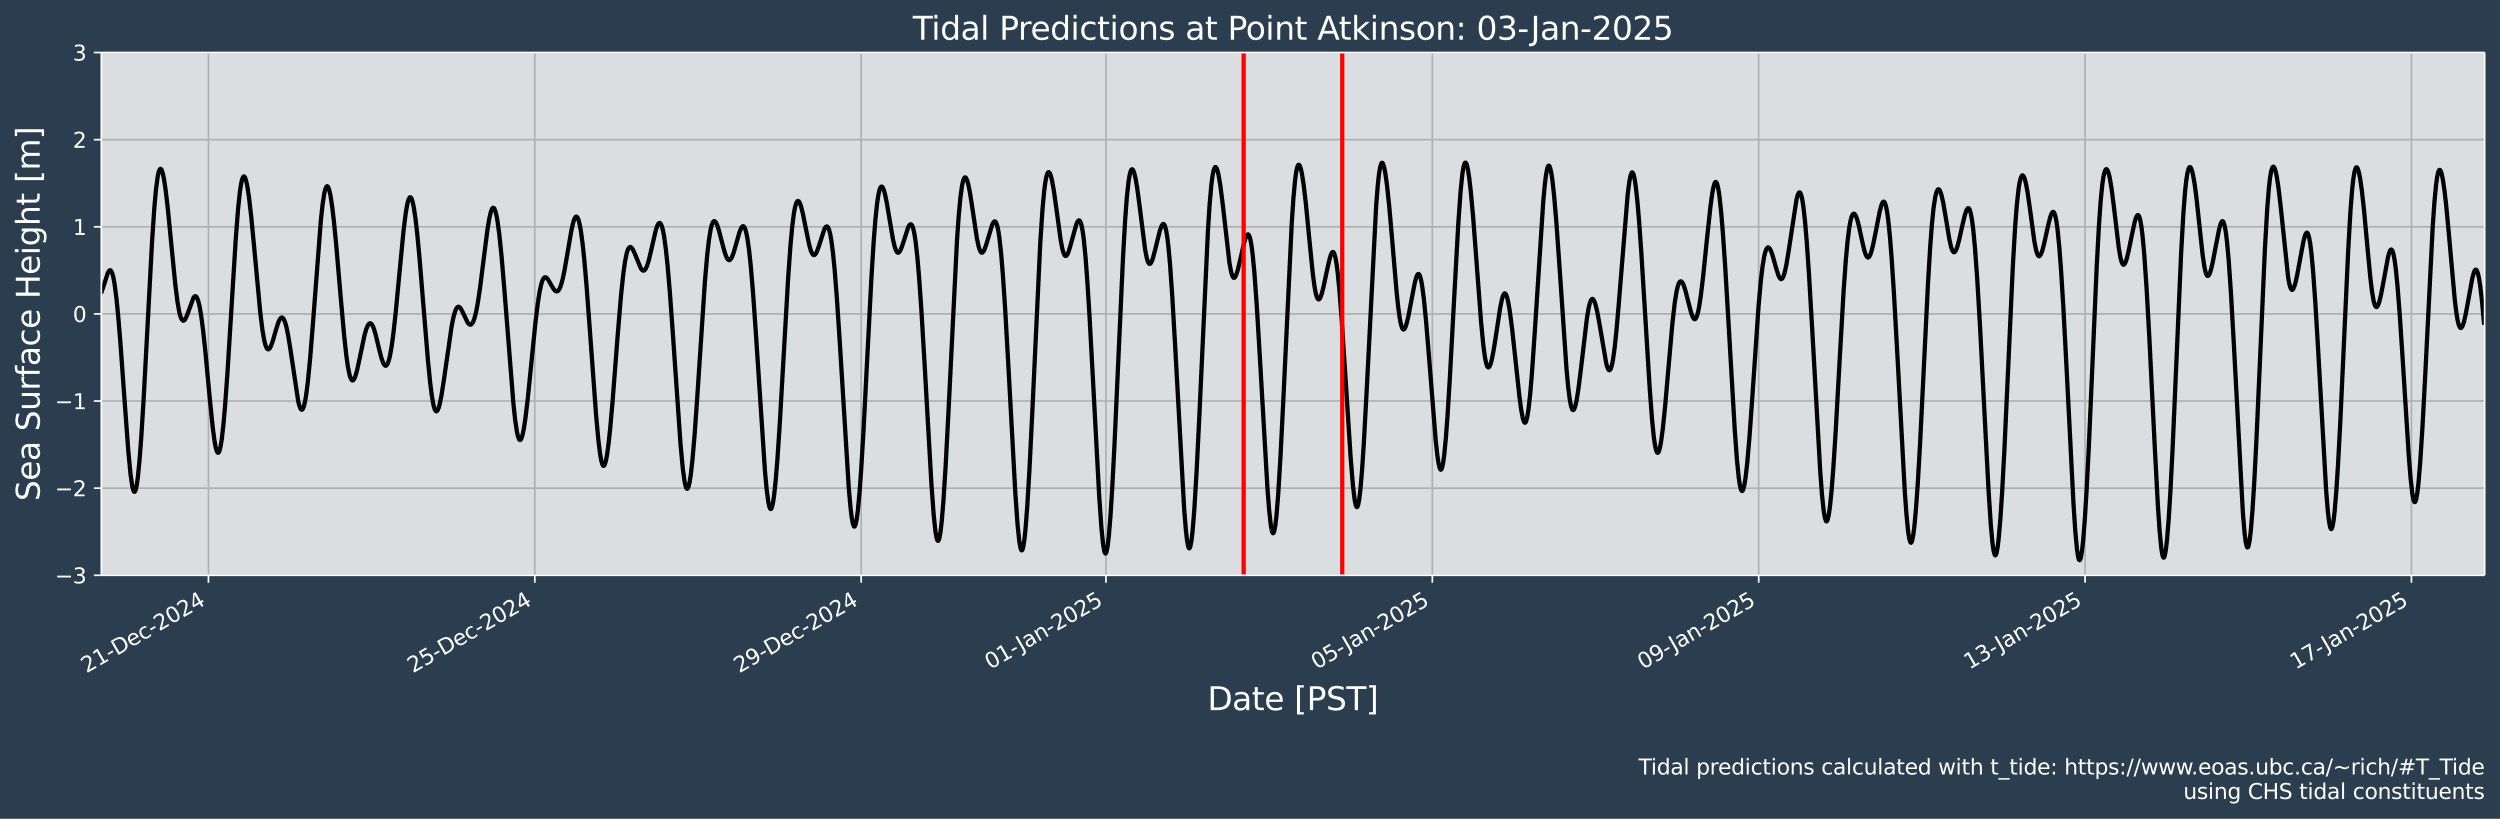 <?xml version="1.0" encoding="UTF-8"?>
<!DOCTYPE svg  PUBLIC '-//W3C//DTD SVG 1.1//EN'  'http://www.w3.org/Graphics/SVG/1.1/DTD/svg11.dtd'>
<svg width="1170.7pt" height="383.43pt" version="1.1" viewBox="0 0 1170.7 383.43" xmlns="http://www.w3.org/2000/svg" xmlns:xlink="http://www.w3.org/1999/xlink">
 <defs>
  <style type="text/css">*{stroke-linejoin: round; stroke-linecap: butt}</style>
 </defs>
 <g id="figure_1">
  <g id="patch_1">
   <path d="m0 383.43h1170.7v-383.43h-1170.7z" fill="#2b3e50"/>
  </g>
  <g id="axes_1">
   <g id="patch_2">
    <path d="m47.459 269.4h1116v-244.8h-1116z" fill="#dbdee1"/>
   </g>
   <g id="matplotlib.axis_1">
    <g id="xtick_1">
     <g id="line2d_1">
      <path d="m97.608 269.4v-244.8" clip-path="url(#pe62d99f45b)" fill="none" stroke="#b0b0b0" stroke-linecap="square" stroke-width=".8"/>
     </g>
     <g id="line2d_2">
      <defs>
       <path id="m46b03e165e" d="m0 0v3.5" stroke="#fff" stroke-width=".8"/>
      </defs>
      <use x="97.608" y="269.398" fill="#ffffff" stroke="#ffffff" stroke-width=".8" xlink:href="#m46b03e165e"/>
     </g>
     <g id="text_1">
      <!-- 21-Dec-2024 -->
      <g transform="translate(40.5 315.35) rotate(-30) scale(.1 -.1)" fill="#fff">
       <defs>
        <path id="DejaVuSans-32" transform="scale(.016)" d="m1228 531h2203v-531h-2962v531q359 372 979 998 621 627 780 809 303 340 423 576 121 236 121 464 0 372-261 606-261 235-680 235-297 0-627-103-329-103-704-313v638q381 153 712 231 332 78 607 78 725 0 1156-363 431-362 431-968 0-288-108-546-107-257-392-607-78-91-497-524-418-433-1181-1211z"/>
        <path id="DejaVuSans-31" transform="scale(.016)" d="m794 531h1031v3560l-1122-225v575l1116 225h631v-4135h1031v-531h-2687v531z"/>
        <path id="DejaVuSans-2d" transform="scale(.016)" d="m313 2009h1684v-512h-1684v512z"/>
        <path id="DejaVuSans-44" transform="scale(.016)" d="m1259 4147v-3628h763q966 0 1414 437 448 438 448 1382 0 937-448 1373t-1414 436h-763zm-631 519h1297q1356 0 1990-564 635-564 635-1764 0-1207-638-1773-637-565-1987-565h-1297v4666z"/>
        <path id="DejaVuSans-65" transform="scale(.016)" d="m3597 1894v-281h-2644q38-594 358-905t892-311q331 0 642 81t618 244v-544q-310-131-635-200t-659-69q-838 0-1327 487-489 488-489 1320 0 859 464 1363 464 505 1252 505 706 0 1117-455 411-454 411-1235zm-575 169q-6 471-264 752-258 282-683 282-481 0-770-272t-333-766l2050 4z"/>
        <path id="DejaVuSans-63" transform="scale(.016)" d="m3122 3366v-538q-244 135-489 202t-495 67q-560 0-870-355-309-354-309-995t309-996q310-354 870-354 250 0 495 67t489 202v-532q-241-112-499-168-257-57-548-57-791 0-1257 497-465 497-465 1341 0 856 470 1346 471 491 1290 491 265 0 518-55 253-54 491-163z"/>
        <path id="DejaVuSans-30" transform="scale(.016)" d="m2034 4250q-487 0-733-480-245-479-245-1442 0-959 245-1439 246-480 733-480 491 0 736 480 246 480 246 1439 0 963-246 1442-245 480-736 480zm0 500q785 0 1199-621 414-620 414-1801 0-1178-414-1799-414-620-1199-620-784 0-1198 620-414 621-414 1799 0 1181 414 1801 414 621 1198 621z"/>
        <path id="DejaVuSans-34" transform="scale(.016)" d="m2419 4116-1594-2491h1594v2491zm-166 550h794v-3041h666v-525h-666v-1100h-628v1100h-2106v609l1940 2957z"/>
       </defs>
       <use xlink:href="#DejaVuSans-32"/>
       <use x="63.623" xlink:href="#DejaVuSans-31"/>
       <use x="127.246" xlink:href="#DejaVuSans-2d"/>
       <use x="163.33" xlink:href="#DejaVuSans-44"/>
       <use x="240.332" xlink:href="#DejaVuSans-65"/>
       <use x="301.855" xlink:href="#DejaVuSans-63"/>
       <use x="356.836" xlink:href="#DejaVuSans-2d"/>
       <use x="392.92" xlink:href="#DejaVuSans-32"/>
       <use x="456.543" xlink:href="#DejaVuSans-30"/>
       <use x="520.166" xlink:href="#DejaVuSans-32"/>
       <use x="583.789" xlink:href="#DejaVuSans-34"/>
      </g>
     </g>
    </g>
    <g id="xtick_2">
     <g id="line2d_3">
      <path d="m250.44 269.4v-244.8" clip-path="url(#pe62d99f45b)" fill="none" stroke="#b0b0b0" stroke-linecap="square" stroke-width=".8"/>
     </g>
     <g id="line2d_4">
      <use x="250.441" y="269.398" fill="#ffffff" stroke="#ffffff" stroke-width=".8" xlink:href="#m46b03e165e"/>
     </g>
     <g id="text_2">
      <!-- 25-Dec-2024 -->
      <g transform="translate(193.33 315.35) rotate(-30) scale(.1 -.1)" fill="#fff">
       <defs>
        <path id="DejaVuSans-35" transform="scale(.016)" d="m691 4666h2478v-532h-1900v-1143q137 47 274 70 138 23 276 23 781 0 1237-428 457-428 457-1159 0-753-469-1171-469-417-1322-417-294 0-599 50-304 50-629 150v635q281-153 581-228t634-75q541 0 856 284 316 284 316 772 0 487-316 771-315 285-856 285-253 0-505-56-251-56-513-175v2344z"/>
       </defs>
       <use xlink:href="#DejaVuSans-32"/>
       <use x="63.623" xlink:href="#DejaVuSans-35"/>
       <use x="127.246" xlink:href="#DejaVuSans-2d"/>
       <use x="163.33" xlink:href="#DejaVuSans-44"/>
       <use x="240.332" xlink:href="#DejaVuSans-65"/>
       <use x="301.855" xlink:href="#DejaVuSans-63"/>
       <use x="356.836" xlink:href="#DejaVuSans-2d"/>
       <use x="392.92" xlink:href="#DejaVuSans-32"/>
       <use x="456.543" xlink:href="#DejaVuSans-30"/>
       <use x="520.166" xlink:href="#DejaVuSans-32"/>
       <use x="583.789" xlink:href="#DejaVuSans-34"/>
      </g>
     </g>
    </g>
    <g id="xtick_3">
     <g id="line2d_5">
      <path d="m403.27 269.4v-244.8" clip-path="url(#pe62d99f45b)" fill="none" stroke="#b0b0b0" stroke-linecap="square" stroke-width=".8"/>
     </g>
     <g id="line2d_6">
      <use x="403.274" y="269.398" fill="#ffffff" stroke="#ffffff" stroke-width=".8" xlink:href="#m46b03e165e"/>
     </g>
     <g id="text_3">
      <!-- 29-Dec-2024 -->
      <g transform="translate(346.17 315.35) rotate(-30) scale(.1 -.1)" fill="#fff">
       <defs>
        <path id="DejaVuSans-39" transform="scale(.016)" d="m703 97v575q238-113 481-172 244-59 479-59 625 0 954 420 330 420 377 1277-181-269-460-413-278-144-615-144-700 0-1108 423-408 424-408 1159 0 718 425 1152 425 435 1131 435 810 0 1236-621 427-620 427-1801 0-1103-524-1761-523-658-1407-658-238 0-482 47-243 47-506 141zm1256 1978q425 0 673 290 249 291 249 798 0 503-249 795-248 292-673 292t-673-292-248-795q0-507 248-798 248-290 673-290z"/>
       </defs>
       <use xlink:href="#DejaVuSans-32"/>
       <use x="63.623" xlink:href="#DejaVuSans-39"/>
       <use x="127.246" xlink:href="#DejaVuSans-2d"/>
       <use x="163.33" xlink:href="#DejaVuSans-44"/>
       <use x="240.332" xlink:href="#DejaVuSans-65"/>
       <use x="301.855" xlink:href="#DejaVuSans-63"/>
       <use x="356.836" xlink:href="#DejaVuSans-2d"/>
       <use x="392.92" xlink:href="#DejaVuSans-32"/>
       <use x="456.543" xlink:href="#DejaVuSans-30"/>
       <use x="520.166" xlink:href="#DejaVuSans-32"/>
       <use x="583.789" xlink:href="#DejaVuSans-34"/>
      </g>
     </g>
    </g>
    <g id="xtick_4">
     <g id="line2d_7">
      <path d="m517.9 269.4v-244.8" clip-path="url(#pe62d99f45b)" fill="none" stroke="#b0b0b0" stroke-linecap="square" stroke-width=".8"/>
     </g>
     <g id="line2d_8">
      <use x="517.899" y="269.398" fill="#ffffff" stroke="#ffffff" stroke-width=".8" xlink:href="#m46b03e165e"/>
     </g>
     <g id="text_4">
      <!-- 01-Jan-2025 -->
      <g transform="translate(463.71 313.66) rotate(-30) scale(.1 -.1)" fill="#fff">
       <defs>
        <path id="DejaVuSans-4a" transform="scale(.016)" d="m628 4666h631v-4341q0-844-320-1225t-1030-381h-240v531h197q418 0 590 235 172 234 172 840v4341z"/>
        <path id="DejaVuSans-61" transform="scale(.016)" d="m2194 1759q-697 0-966-159t-269-544q0-306 202-486 202-179 548-179 479 0 768 339t289 901v128h-572zm1147 238v-1997h-575v531q-197-318-491-470t-719-152q-537 0-855 302-317 302-317 808 0 590 395 890 396 300 1180 300h807v57q0 397-261 614t-733 217q-300 0-585-72-284-72-546-216v532q315 122 612 182 297 61 578 61 760 0 1135-394 375-393 375-1193z"/>
        <path id="DejaVuSans-6e" transform="scale(.016)" d="m3513 2113v-2113h-575v2094q0 497-194 743-194 247-581 247-466 0-735-297-269-296-269-809v-1978h-578v3500h578v-544q207 316 486 472 280 156 646 156 603 0 912-373 310-373 310-1098z"/>
       </defs>
       <use xlink:href="#DejaVuSans-30"/>
       <use x="63.623" xlink:href="#DejaVuSans-31"/>
       <use x="127.246" xlink:href="#DejaVuSans-2d"/>
       <use x="168.955" xlink:href="#DejaVuSans-4a"/>
       <use x="198.447" xlink:href="#DejaVuSans-61"/>
       <use x="259.727" xlink:href="#DejaVuSans-6e"/>
       <use x="323.105" xlink:href="#DejaVuSans-2d"/>
       <use x="359.189" xlink:href="#DejaVuSans-32"/>
       <use x="422.812" xlink:href="#DejaVuSans-30"/>
       <use x="486.436" xlink:href="#DejaVuSans-32"/>
       <use x="550.059" xlink:href="#DejaVuSans-35"/>
      </g>
     </g>
    </g>
    <g id="xtick_5">
     <g id="line2d_9">
      <path d="m670.73 269.4v-244.8" clip-path="url(#pe62d99f45b)" fill="none" stroke="#b0b0b0" stroke-linecap="square" stroke-width=".8"/>
     </g>
     <g id="line2d_10">
      <use x="670.732" y="269.398" fill="#ffffff" stroke="#ffffff" stroke-width=".8" xlink:href="#m46b03e165e"/>
     </g>
     <g id="text_5">
      <!-- 05-Jan-2025 -->
      <g transform="translate(616.55 313.66) rotate(-30) scale(.1 -.1)" fill="#fff">
       <use xlink:href="#DejaVuSans-30"/>
       <use x="63.623" xlink:href="#DejaVuSans-35"/>
       <use x="127.246" xlink:href="#DejaVuSans-2d"/>
       <use x="168.955" xlink:href="#DejaVuSans-4a"/>
       <use x="198.447" xlink:href="#DejaVuSans-61"/>
       <use x="259.727" xlink:href="#DejaVuSans-6e"/>
       <use x="323.105" xlink:href="#DejaVuSans-2d"/>
       <use x="359.189" xlink:href="#DejaVuSans-32"/>
       <use x="422.812" xlink:href="#DejaVuSans-30"/>
       <use x="486.436" xlink:href="#DejaVuSans-32"/>
       <use x="550.059" xlink:href="#DejaVuSans-35"/>
      </g>
     </g>
    </g>
    <g id="xtick_6">
     <g id="line2d_11">
      <path d="m823.56 269.4v-244.8" clip-path="url(#pe62d99f45b)" fill="none" stroke="#b0b0b0" stroke-linecap="square" stroke-width=".8"/>
     </g>
     <g id="line2d_12">
      <use x="823.565" y="269.398" fill="#ffffff" stroke="#ffffff" stroke-width=".8" xlink:href="#m46b03e165e"/>
     </g>
     <g id="text_6">
      <!-- 09-Jan-2025 -->
      <g transform="translate(769.38 313.66) rotate(-30) scale(.1 -.1)" fill="#fff">
       <use xlink:href="#DejaVuSans-30"/>
       <use x="63.623" xlink:href="#DejaVuSans-39"/>
       <use x="127.246" xlink:href="#DejaVuSans-2d"/>
       <use x="168.955" xlink:href="#DejaVuSans-4a"/>
       <use x="198.447" xlink:href="#DejaVuSans-61"/>
       <use x="259.727" xlink:href="#DejaVuSans-6e"/>
       <use x="323.105" xlink:href="#DejaVuSans-2d"/>
       <use x="359.189" xlink:href="#DejaVuSans-32"/>
       <use x="422.812" xlink:href="#DejaVuSans-30"/>
       <use x="486.436" xlink:href="#DejaVuSans-32"/>
       <use x="550.059" xlink:href="#DejaVuSans-35"/>
      </g>
     </g>
    </g>
    <g id="xtick_7">
     <g id="line2d_13">
      <path d="m976.4 269.4v-244.8" clip-path="url(#pe62d99f45b)" fill="none" stroke="#b0b0b0" stroke-linecap="square" stroke-width=".8"/>
     </g>
     <g id="line2d_14">
      <use x="976.398" y="269.398" fill="#ffffff" stroke="#ffffff" stroke-width=".8" xlink:href="#m46b03e165e"/>
     </g>
     <g id="text_7">
      <!-- 13-Jan-2025 -->
      <g transform="translate(922.21 313.66) rotate(-30) scale(.1 -.1)" fill="#fff">
       <defs>
        <path id="DejaVuSans-33" transform="scale(.016)" d="m2597 2516q453-97 707-404 255-306 255-756 0-690-475-1069-475-378-1350-378-293 0-604 58t-642 174v609q262-153 574-231 313-78 654-78 593 0 904 234t311 681q0 413-289 645-289 233-804 233h-544v519h569q465 0 712 186t247 536q0 359-255 551-254 193-729 193-260 0-557-57-297-56-653-174v562q360 100 674 150t592 50q719 0 1137-327 419-326 419-882 0-388-222-655t-631-370z"/>
       </defs>
       <use xlink:href="#DejaVuSans-31"/>
       <use x="63.623" xlink:href="#DejaVuSans-33"/>
       <use x="127.246" xlink:href="#DejaVuSans-2d"/>
       <use x="168.955" xlink:href="#DejaVuSans-4a"/>
       <use x="198.447" xlink:href="#DejaVuSans-61"/>
       <use x="259.727" xlink:href="#DejaVuSans-6e"/>
       <use x="323.105" xlink:href="#DejaVuSans-2d"/>
       <use x="359.189" xlink:href="#DejaVuSans-32"/>
       <use x="422.812" xlink:href="#DejaVuSans-30"/>
       <use x="486.436" xlink:href="#DejaVuSans-32"/>
       <use x="550.059" xlink:href="#DejaVuSans-35"/>
      </g>
     </g>
    </g>
    <g id="xtick_8">
     <g id="line2d_15">
      <path d="m1129.2 269.4v-244.8" clip-path="url(#pe62d99f45b)" fill="none" stroke="#b0b0b0" stroke-linecap="square" stroke-width=".8"/>
     </g>
     <g id="line2d_16">
      <use x="1129.231" y="269.398" fill="#ffffff" stroke="#ffffff" stroke-width=".8" xlink:href="#m46b03e165e"/>
     </g>
     <g id="text_8">
      <!-- 17-Jan-2025 -->
      <g transform="translate(1075 313.66) rotate(-30) scale(.1 -.1)" fill="#fff">
       <defs>
        <path id="DejaVuSans-37" transform="scale(.016)" d="m525 4666h3e3v-269l-1694-4397h-659l1594 4134h-2241v532z"/>
       </defs>
       <use xlink:href="#DejaVuSans-31"/>
       <use x="63.623" xlink:href="#DejaVuSans-37"/>
       <use x="127.246" xlink:href="#DejaVuSans-2d"/>
       <use x="168.955" xlink:href="#DejaVuSans-4a"/>
       <use x="198.447" xlink:href="#DejaVuSans-61"/>
       <use x="259.727" xlink:href="#DejaVuSans-6e"/>
       <use x="323.105" xlink:href="#DejaVuSans-2d"/>
       <use x="359.189" xlink:href="#DejaVuSans-32"/>
       <use x="422.812" xlink:href="#DejaVuSans-30"/>
       <use x="486.436" xlink:href="#DejaVuSans-32"/>
       <use x="550.059" xlink:href="#DejaVuSans-35"/>
      </g>
     </g>
    </g>
    <g id="text_9">
     <!-- Date [PST] -->
     <g transform="translate(565.43 332.55) scale(.15 -.15)" fill="#fff">
      <defs>
       <path id="BitstreamVeraSans-Roman-44" transform="scale(.016)" d="m1259 4147v-3628h763q966 0 1414 437 448 438 448 1382 0 937-448 1373t-1414 436h-763zm-631 519h1297q1356 0 1990-564 635-564 635-1764 0-1207-638-1773-637-565-1987-565h-1297v4666z"/>
       <path id="BitstreamVeraSans-Roman-61" transform="scale(.016)" d="m2194 1759q-697 0-966-159t-269-544q0-306 202-486 202-179 548-179 479 0 768 339t289 901v128h-572zm1147 238v-1997h-575v531q-197-318-491-470t-719-152q-537 0-855 302-317 302-317 808 0 590 395 890 396 300 1180 300h807v57q0 397-261 614t-733 217q-300 0-585-72-284-72-546-216v532q315 122 612 182 297 61 578 61 760 0 1135-394 375-393 375-1193z"/>
       <path id="BitstreamVeraSans-Roman-74" transform="scale(.016)" d="m1172 4494v-994h1184v-447h-1184v-1900q0-428 117-550t477-122h590v-481h-590q-666 0-919 248-253 249-253 905v1900h-422v447h422v994h578z"/>
       <path id="BitstreamVeraSans-Roman-65" transform="scale(.016)" d="m3597 1894v-281h-2644q38-594 358-905t892-311q331 0 642 81t618 244v-544q-310-131-635-200t-659-69q-838 0-1327 487-489 488-489 1320 0 859 464 1363 464 505 1252 505 706 0 1117-455 411-454 411-1235zm-575 169q-6 471-264 752-258 282-683 282-481 0-770-272t-333-766l2050 4z"/>
       <path id="BitstreamVeraSans-Roman-5b" transform="scale(.016)" d="m550 4863h1325v-447h-750v-4813h750v-447h-1325v5707z"/>
       <path id="BitstreamVeraSans-Roman-50" transform="scale(.016)" d="m1259 4147v-1753h794q441 0 681 228 241 228 241 650 0 419-241 647-240 228-681 228h-794zm-631 519h1425q785 0 1186-355 402-355 402-1039 0-691-402-1044-401-353-1186-353h-794v-1875h-631v4666z"/>
       <path id="BitstreamVeraSans-Roman-53" transform="scale(.016)" d="m3425 4513v-616q-359 172-678 256-319 85-616 85-515 0-795-200t-280-569q0-310 186-468 186-157 705-254l381-78q706-135 1042-474t336-907q0-679-455-1029-454-350-1332-350-331 0-705 75-373 75-773 222v650q384-215 753-325 369-109 725-109 540 0 834 212 294 213 294 607 0 343-211 537t-692 291l-385 75q-706 140-1022 440-315 300-315 835 0 619 436 975t1201 356q329 0 669-60 341-59 697-177z"/>
       <path id="BitstreamVeraSans-Roman-54" transform="scale(.016)" d="m-19 4666h3947v-532h-1656v-4134h-634v4134h-1657v532z"/>
       <path id="BitstreamVeraSans-Roman-5d" transform="scale(.016)" d="m1947 4863v-5707h-1325v447h747v4813h-747v447h1325z"/>
      </defs>
      <use xlink:href="#BitstreamVeraSans-Roman-44"/>
      <use x="77.002" xlink:href="#BitstreamVeraSans-Roman-61"/>
      <use x="138.281" xlink:href="#BitstreamVeraSans-Roman-74"/>
      <use x="177.49" xlink:href="#BitstreamVeraSans-Roman-65"/>
      <use x="239.014" xlink:href="#BitstreamVeraSans-Roman-20"/>
      <use x="270.801" xlink:href="#BitstreamVeraSans-Roman-5b"/>
      <use x="309.814" xlink:href="#BitstreamVeraSans-Roman-50"/>
      <use x="370.117" xlink:href="#BitstreamVeraSans-Roman-53"/>
      <use x="433.594" xlink:href="#BitstreamVeraSans-Roman-54"/>
      <use x="494.678" xlink:href="#BitstreamVeraSans-Roman-5d"/>
     </g>
    </g>
   </g>
   <g id="matplotlib.axis_2">
    <g id="ytick_1">
     <g id="line2d_17">
      <path d="m47.459 269.4h1116" clip-path="url(#pe62d99f45b)" fill="none" stroke="#b0b0b0" stroke-linecap="square" stroke-width=".8"/>
     </g>
     <g id="line2d_18">
      <defs>
       <path id="m7b2a5075da" d="m0 0h-3.5" stroke="#fff" stroke-width=".8"/>
      </defs>
      <use x="47.459" y="269.398" fill="#ffffff" stroke="#ffffff" stroke-width=".8" xlink:href="#m7b2a5075da"/>
     </g>
     <g id="text_10">
      <!-- −3 -->
      <g transform="translate(25.717 273.2) scale(.1 -.1)" fill="#fff">
       <defs>
        <path id="DejaVuSans-2212" transform="scale(.016)" d="m678 2272h4006v-531h-4006v531z"/>
       </defs>
       <use xlink:href="#DejaVuSans-2212"/>
       <use x="83.789" xlink:href="#DejaVuSans-33"/>
      </g>
     </g>
    </g>
    <g id="ytick_2">
     <g id="line2d_19">
      <path d="m47.459 228.6h1116" clip-path="url(#pe62d99f45b)" fill="none" stroke="#b0b0b0" stroke-linecap="square" stroke-width=".8"/>
     </g>
     <g id="line2d_20">
      <use x="47.459" y="228.598" fill="#ffffff" stroke="#ffffff" stroke-width=".8" xlink:href="#m7b2a5075da"/>
     </g>
     <g id="text_11">
      <!-- −2 -->
      <g transform="translate(25.717 232.4) scale(.1 -.1)" fill="#fff">
       <use xlink:href="#DejaVuSans-2212"/>
       <use x="83.789" xlink:href="#DejaVuSans-32"/>
      </g>
     </g>
    </g>
    <g id="ytick_3">
     <g id="line2d_21">
      <path d="m47.459 187.8h1116" clip-path="url(#pe62d99f45b)" fill="none" stroke="#b0b0b0" stroke-linecap="square" stroke-width=".8"/>
     </g>
     <g id="line2d_22">
      <use x="47.459" y="187.798" fill="#ffffff" stroke="#ffffff" stroke-width=".8" xlink:href="#m7b2a5075da"/>
     </g>
     <g id="text_12">
      <!-- −1 -->
      <g transform="translate(25.717 191.6) scale(.1 -.1)" fill="#fff">
       <use xlink:href="#DejaVuSans-2212"/>
       <use x="83.789" xlink:href="#DejaVuSans-31"/>
      </g>
     </g>
    </g>
    <g id="ytick_4">
     <g id="line2d_23">
      <path d="m47.459 147h1116" clip-path="url(#pe62d99f45b)" fill="none" stroke="#b0b0b0" stroke-linecap="square" stroke-width=".8"/>
     </g>
     <g id="line2d_24">
      <use x="47.459" y="146.998" fill="#ffffff" stroke="#ffffff" stroke-width=".8" xlink:href="#m7b2a5075da"/>
     </g>
     <g id="text_13">
      <!-- 0 -->
      <g transform="translate(34.097 150.8) scale(.1 -.1)" fill="#fff">
       <use xlink:href="#DejaVuSans-30"/>
      </g>
     </g>
    </g>
    <g id="ytick_5">
     <g id="line2d_25">
      <path d="m47.459 106.2h1116" clip-path="url(#pe62d99f45b)" fill="none" stroke="#b0b0b0" stroke-linecap="square" stroke-width=".8"/>
     </g>
     <g id="line2d_26">
      <use x="47.459" y="106.198" fill="#ffffff" stroke="#ffffff" stroke-width=".8" xlink:href="#m7b2a5075da"/>
     </g>
     <g id="text_14">
      <!-- 1 -->
      <g transform="translate(34.097 110) scale(.1 -.1)" fill="#fff">
       <use xlink:href="#DejaVuSans-31"/>
      </g>
     </g>
    </g>
    <g id="ytick_6">
     <g id="line2d_27">
      <path d="m47.459 65.398h1116" clip-path="url(#pe62d99f45b)" fill="none" stroke="#b0b0b0" stroke-linecap="square" stroke-width=".8"/>
     </g>
     <g id="line2d_28">
      <use x="47.459" y="65.398" fill="#ffffff" stroke="#ffffff" stroke-width=".8" xlink:href="#m7b2a5075da"/>
     </g>
     <g id="text_15">
      <!-- 2 -->
      <g transform="translate(34.097 69.197) scale(.1 -.1)" fill="#fff">
       <use xlink:href="#DejaVuSans-32"/>
      </g>
     </g>
    </g>
    <g id="ytick_7">
     <g id="line2d_29">
      <path d="m47.459 24.598h1116" clip-path="url(#pe62d99f45b)" fill="none" stroke="#b0b0b0" stroke-linecap="square" stroke-width=".8"/>
     </g>
     <g id="line2d_30">
      <use x="47.459" y="24.598" fill="#ffffff" stroke="#ffffff" stroke-width=".8" xlink:href="#m7b2a5075da"/>
     </g>
     <g id="text_16">
      <!-- 3 -->
      <g transform="translate(34.097 28.397) scale(.1 -.1)" fill="#fff">
       <use xlink:href="#DejaVuSans-33"/>
      </g>
     </g>
    </g>
    <g id="text_17">
     <!-- Sea Surface Height [m] -->
     <g transform="translate(18.598 234.64) rotate(-90) scale(.15 -.15)" fill="#fff">
      <defs>
       <path id="BitstreamVeraSans-Roman-75" transform="scale(.016)" d="m544 1381v2119h575v-2097q0-497 193-746 194-248 582-248 465 0 735 297 271 297 271 810v1984h575v-3500h-575v538q-209-319-486-474-276-155-642-155-603 0-916 375-312 375-312 1097z"/>
       <path id="BitstreamVeraSans-Roman-72" transform="scale(.016)" d="m2631 2963q-97 56-211 82-114 27-251 27-488 0-749-317t-261-911v-1844h-578v3500h578v-544q182 319 472 473 291 155 707 155 59 0 131-8 72-7 159-23l3-590z"/>
       <path id="BitstreamVeraSans-Roman-66" transform="scale(.016)" d="m2375 4863v-479h-550q-309 0-430-125-120-125-120-450v-309h947v-447h-947v-3053h-578v3053h-550v447h550v244q0 584 272 851 272 268 862 268h544z"/>
       <path id="BitstreamVeraSans-Roman-63" transform="scale(.016)" d="m3122 3366v-538q-244 135-489 202t-495 67q-560 0-870-355-309-354-309-995t309-996q310-354 870-354 250 0 495 67t489 202v-532q-241-112-499-168-257-57-548-57-791 0-1257 497-465 497-465 1341 0 856 470 1346 471 491 1290 491 265 0 518-55 253-54 491-163z"/>
       <path id="BitstreamVeraSans-Roman-48" transform="scale(.016)" d="m628 4666h631v-1913h2294v1913h631v-4666h-631v2222h-2294v-2222h-631v4666z"/>
       <path id="BitstreamVeraSans-Roman-69" transform="scale(.016)" d="m603 3500h575v-3500h-575v3500zm0 1363h575v-729h-575v729z"/>
       <path id="BitstreamVeraSans-Roman-67" transform="scale(.016)" d="m2906 1791q0 625-258 968-257 344-723 344-462 0-720-344-258-343-258-968 0-622 258-966t720-344q466 0 723 344 258 344 258 966zm575-1357q0-893-397-1329-396-436-1215-436-303 0-572 45t-522 139v559q253-137 500-202 247-66 503-66 566 0 847 295t281 892v285q-178-310-456-463t-666-153q-643 0-1037 490-394 491-394 1301 0 812 394 1302 394 491 1037 491 388 0 666-153t456-462v531h575v-3066z"/>
       <path id="BitstreamVeraSans-Roman-68" transform="scale(.016)" d="m3513 2113v-2113h-575v2094q0 497-194 743-194 247-581 247-466 0-735-297-269-296-269-809v-1978h-578v4863h578v-1907q207 316 486 472 280 156 646 156 603 0 912-373 310-373 310-1098z"/>
       <path id="BitstreamVeraSans-Roman-6d" transform="scale(.016)" d="m3328 2828q216 388 516 572t706 184q547 0 844-383 297-382 297-1088v-2113h-578v2094q0 503-179 746-178 244-543 244-447 0-707-297-259-296-259-809v-1978h-578v2094q0 506-178 748t-550 242q-441 0-701-298-259-298-259-808v-1978h-578v3500h578v-544q197 322 472 475t653 153q382 0 649-194 267-193 395-562z"/>
      </defs>
      <use xlink:href="#BitstreamVeraSans-Roman-53"/>
      <use x="63.477" xlink:href="#BitstreamVeraSans-Roman-65"/>
      <use x="125" xlink:href="#BitstreamVeraSans-Roman-61"/>
      <use x="186.279" xlink:href="#BitstreamVeraSans-Roman-20"/>
      <use x="218.066" xlink:href="#BitstreamVeraSans-Roman-53"/>
      <use x="281.543" xlink:href="#BitstreamVeraSans-Roman-75"/>
      <use x="344.922" xlink:href="#BitstreamVeraSans-Roman-72"/>
      <use x="386.035" xlink:href="#BitstreamVeraSans-Roman-66"/>
      <use x="421.24" xlink:href="#BitstreamVeraSans-Roman-61"/>
      <use x="482.52" xlink:href="#BitstreamVeraSans-Roman-63"/>
      <use x="537.5" xlink:href="#BitstreamVeraSans-Roman-65"/>
      <use x="599.023" xlink:href="#BitstreamVeraSans-Roman-20"/>
      <use x="630.811" xlink:href="#BitstreamVeraSans-Roman-48"/>
      <use x="706.006" xlink:href="#BitstreamVeraSans-Roman-65"/>
      <use x="767.529" xlink:href="#BitstreamVeraSans-Roman-69"/>
      <use x="795.312" xlink:href="#BitstreamVeraSans-Roman-67"/>
      <use x="858.789" xlink:href="#BitstreamVeraSans-Roman-68"/>
      <use x="922.168" xlink:href="#BitstreamVeraSans-Roman-74"/>
      <use x="961.377" xlink:href="#BitstreamVeraSans-Roman-20"/>
      <use x="993.164" xlink:href="#BitstreamVeraSans-Roman-5b"/>
      <use x="1032.178" xlink:href="#BitstreamVeraSans-Roman-6d"/>
      <use x="1129.59" xlink:href="#BitstreamVeraSans-Roman-5d"/>
     </g>
    </g>
   </g>
   <g id="line2d_31">
    <path d="m47.327 137.36 0.796-2.22 2.388-7.362 0.531-0.917 0.265-0.246 0.265-0.081 0.265 0.1 0.265 0.296 0.531 1.22 0.531 2.105 0.531 3.006 0.796 6.135 0.796 7.887 1.061 12.7 1.857 25.747 1.857 25.153 1.061 11.131 0.796 5.582 0.531 2.086 0.265 0.507 0.265 0.137 0.265-0.239 0.265-0.615 0.531-2.347 0.531-3.778 0.796-8.106 0.796-10.597 1.061-17.1 1.592-29.654 2.388-44.712 1.061-15.734 0.796-8.836 0.796-5.966 0.531-2.364 0.531-1.124 0.265-0.12 0.265 0.159 0.265 0.426 0.531 1.599 0.531 2.505 0.796 5.213 1.061 9.085 1.592 16.31 1.857 18.763 1.061 8.372 0.796 4.502 0.531 2.077 0.531 1.352 0.531 0.673 0.265 0.103 0.265-0.039 0.531-0.462 0.531-0.899 0.796-1.96 2.653-7.336 0.531-0.661 0.265-0.129 0.265 0.022 0.265 0.182 0.531 0.873 0.531 1.578 0.531 2.287 0.796 4.702 0.796 6.079 1.061 9.832 2.123 22.615 1.327 13.015 0.796 6.114 0.531 3.034 0.531 2.038 0.265 0.61 0.265 0.322 0.265 0.027 0.265-0.275 0.265-0.579 0.531-2.069 0.531-3.253 0.796-6.936 0.796-9.081 1.061-14.709 1.592-25.561 2.388-38.511 1.061-13.524 0.796-7.526 0.531-3.589 0.531-2.403 0.531-1.225 0.265-0.183 0.265 0.093 0.265 0.36 0.531 1.478 0.531 2.41 0.796 5.138 1.061 9.122 1.327 13.805 2.919 31.21 1.061 8.521 0.796 4.589 0.531 2.124 0.531 1.383 0.531 0.68 0.265 0.095 0.265-0.056 0.531-0.526 0.531-1.005 0.796-2.196 1.592-5.557 1.061-3.316 0.531-1.205 0.531-0.782 0.531-0.295 0.265 0.049 0.265 0.184 0.531 0.781 0.531 1.33 0.531 1.865 0.796 3.731 1.061 6.456 3.715 24.755 0.531 2.104 0.531 1.38 0.265 0.39 0.265 0.178 0.265-0.042 0.265-0.267 0.531-1.225 0.531-2.152 0.531-3.06 0.796-6.182 1.061-10.795 1.327-16.476 3.715-48.428 0.796-7.357 0.796-5.235 0.531-2.187 0.531-1.111 0.265-0.154 0.265 0.11 0.265 0.367 0.531 1.479 0.531 2.412 0.796 5.178 0.796 6.753 1.061 10.83 2.123 24.713 1.592 17.794 1.061 9.731 0.796 5.545 0.796 3.78 0.531 1.504 0.531 0.714 0.265 0.075 0.265-0.101 0.531-0.694 0.531-1.278 0.796-2.803 1.061-4.851 2.388-11.408 0.796-2.804 0.796-1.917 0.531-0.719 0.531-0.245 0.265 0.059 0.531 0.487 0.531 0.946 0.531 1.373 0.796 2.723 1.592 6.649 1.061 4.081 0.796 2.248 0.531 0.941 0.531 0.409 0.265-0.014 0.265-0.168 0.531-0.819 0.531-1.484 0.531-2.16 0.796-4.479 0.796-5.85 1.061-9.558 1.592-16.708 2.123-22.061 1.061-8.501 0.796-4.398 0.531-1.815 0.531-0.86 0.265-0.064 0.265 0.179 0.265 0.421 0.531 1.553 0.531 2.462 0.796 5.258 0.796 6.889 1.061 11.152 1.857 22.587 2.123 25.739 1.061 10.688 0.796 6.247 0.796 4.365 0.531 1.778 0.531 0.864 0.265 0.098 0.265-0.116 0.265-0.321 0.531-1.22 0.531-1.917 0.796-3.966 1.061-6.778 3.715-25.718 0.796-3.909 0.796-2.851 0.531-1.257 0.531-0.731 0.531-0.223 0.531 0.239 0.531 0.631 0.796 1.477 2.388 5.033 0.531 0.667 0.531 0.35 0.531-0.022 0.531-0.445 0.531-0.911 0.531-1.407 0.796-3.068 0.796-4.18 1.061-7.061 1.592-12.613 1.857-14.529 0.796-4.931 0.796-3.542 0.531-1.421 0.265-0.4 0.265-0.185 0.265 0.035 0.265 0.258 0.531 1.188 0.531 2.074 0.531 2.931 0.796 5.894 1.061 10.278 1.327 15.705 4.245 53.575 0.796 7.34 0.796 5.421 0.531 2.39 0.531 1.354 0.265 0.286 0.265 0.029 0.265-0.223 0.265-0.468 0.531-1.631 0.531-2.485 0.796-5.106 1.061-8.814 1.592-15.713 2.123-20.968 1.061-8.633 0.796-5.107 0.796-3.732 0.531-1.694 0.531-1.079 0.531-0.516 0.531-0.029 0.531 0.365 0.531 0.659 1.061 1.81 1.592 2.716 0.796 0.847 0.531 0.224 0.531-0.121 0.531-0.518 0.531-0.952 0.531-1.401 0.796-2.922 0.796-3.789 1.327-7.615 1.857-10.84 0.796-3.615 0.531-1.763 0.531-1.119 0.265-0.291 0.265-0.099 0.265 0.1 0.265 0.304 0.531 1.235 0.531 2.081 0.531 2.918 0.796 5.882 0.796 7.531 1.061 12.175 1.592 21.296 2.919 39.808 1.061 11.488 0.796 6.417 0.531 2.984 0.531 1.846 0.265 0.482 0.265 0.186 0.265-0.108 0.265-0.397 0.531-1.633 0.531-2.684 0.796-5.774 0.796-7.531 1.061-12.081 2.388-30.919 1.592-18.939 1.061-10.005 0.796-5.64 0.796-3.902 0.531-1.651 0.531-0.948 0.531-0.322 0.265 0.044 0.531 0.437 0.531 0.817 0.796 1.725 2.919 7.079 0.531 0.695 0.531 0.317 0.265 1.63e-4 0.531-0.338 0.531-0.795 0.531-1.236 0.796-2.584 1.061-4.426 2.123-9.261 0.796-2.421 0.531-0.971 0.265-0.252 0.265-0.081 0.265 0.1 0.265 0.29 0.531 1.176 0.531 1.999 0.531 2.834 0.796 5.79 0.796 7.524 1.061 12.366 1.327 18.238 3.715 53.524 1.061 11.301 0.796 5.838 0.531 2.384 0.265 0.707 0.265 0.376 0.265 0.044 0.265-0.287 0.265-0.613 0.531-2.174 0.531-3.365 0.796-7.038 1.061-12.439 1.327-18.993 3.449-52.147 1.061-12.269 0.796-7.015 0.796-4.962 0.531-2.172 0.531-1.314 0.531-0.53 0.265-8.2e-5 0.265 0.16 0.531 0.745 0.531 1.223 0.796 2.501 1.592 6.167 1.061 3.867 0.796 2.178 0.531 0.941 0.531 0.463 0.265 0.043 0.265-0.082 0.531-0.531 0.531-0.982 0.796-2.169 1.061-3.719 1.592-5.621 0.796-1.967 0.531-0.716 0.265-0.135 0.265 0.031 0.265 0.209 0.531 0.993 0.531 1.81 0.531 2.665 0.796 5.614 0.796 7.476 1.061 12.54 1.327 18.88 4.245 64.499 0.796 8.569 0.796 5.987 0.531 2.315 0.265 0.618 0.265 0.251 0.265-0.118 0.265-0.486 0.531-2.049 0.531-3.419 0.796-7.445 0.796-9.818 1.061-15.963 1.592-27.732 2.388-41.435 1.061-14.793 0.796-8.675 0.796-6.354 0.531-2.928 0.531-1.917 0.531-0.972 0.265-0.158 0.265 0.044 0.265 0.233 0.531 0.976 0.531 1.563 0.796 3.196 1.327 6.633 1.592 7.759 0.796 2.822 0.531 1.261 0.531 0.705 0.265 0.14 0.265 0.001 0.265-0.133 0.531-0.638 0.531-1.069 0.796-2.204 2.653-8.143 0.531-0.893 0.531-0.351 0.265 0.066 0.265 0.247 0.531 1.086 0.531 1.942 0.531 2.85 0.796 6.009 0.796 8.011 1.061 13.425 1.327 20.163 4.245 68.756 0.796 9.005 0.531 4.452 0.531 3.011 0.531 1.454 0.265 0.123 0.265-0.283 0.265-0.685 0.531-2.547 0.531-4.035 0.796-8.551 0.796-11.089 1.061-17.81 1.857-36.052 1.857-35.722 1.061-16.983 0.796-10.113 0.796-7.554 0.531-3.583 0.531-2.453 0.531-1.385 0.265-0.318 0.265-0.085 0.265 0.136 0.265 0.343 0.531 1.252 0.531 1.909 0.796 3.833 1.327 7.918 1.592 9.305 0.796 3.439 0.531 1.585 0.531 0.954 0.265 0.237 0.265 0.082 0.265-0.067 0.531-0.545 0.531-1.016 0.796-2.168 2.653-8.202 0.531-0.943 0.531-0.405 0.265 0.043 0.265 0.229 0.265 0.431 0.531 1.522 0.531 2.472 0.531 3.472 0.796 7.09 0.796 9.209 1.061 15.067 1.592 26.763 3.184 55.88 1.061 14.267 0.796 7.428 0.531 3.022 0.265 0.88 0.265 0.446 0.265 0.007 0.265-0.432 0.265-0.867 0.531-2.998 0.531-4.587 0.796-9.519 1.061-16.694 1.327-25.411 3.98-80.117 0.796-11.386 0.796-8.617 0.796-5.776 0.531-2.336 0.531-1.215 0.265-0.217 0.265 0.026 0.265 0.256 0.531 1.144 0.531 1.894 0.796 3.991 1.061 6.805 2.123 14.183 0.796 3.842 0.531 1.759 0.531 1.049 0.265 0.257 0.265 0.085 0.265-0.079 0.531-0.607 0.531-1.113 0.796-2.347 2.653-8.85 0.531-1.095 0.531-0.561 0.265-0.032 0.265 0.159 0.265 0.369 0.531 1.432 0.531 2.446 0.531 3.529 0.796 7.347 0.796 9.658 1.061 15.867 1.592 28.101 3.184 58.398 1.061 14.852 0.796 7.646 0.531 3.034 0.265 0.843 0.265 0.379 0.265-0.088 0.265-0.555 0.265-1.016 0.531-3.362 0.531-5.035 0.796-10.286 1.061-17.787 1.327-26.764 3.715-78.952 1.061-16.05 0.796-8.565 0.531-4.015 0.531-2.718 0.531-1.512 0.265-0.337 0.265-0.077 0.265 0.169 0.265 0.401 0.531 1.439 0.531 2.196 0.796 4.468 1.061 7.499 2.123 15.545 0.796 4.19 0.531 1.905 0.531 1.123 0.265 0.267 0.265 0.078 0.265-0.102 0.531-0.693 0.531-1.24 0.796-2.584 2.919-10.514 0.531-1.087 0.531-0.489 0.265 0.033 0.265 0.245 0.265 0.477 0.531 1.72 0.531 2.831 0.531 4.001 0.796 8.178 0.796 10.556 1.061 17.006 1.592 29.386 2.919 54.534 1.061 15.146 0.796 7.745 0.531 3.018 0.265 0.808 0.265 0.326 0.265-0.152 0.265-0.645 0.531-2.712 0.531-4.507 0.796-9.739 0.796-12.68 1.061-20.282 1.857-40.978 2.123-46.549 1.061-18.552 0.796-10.474 0.796-7.237 0.531-3.07 0.531-1.77 0.265-0.435 0.265-0.157 0.265 0.105 0.265 0.351 0.531 1.38 0.531 2.188 0.796 4.559 1.061 7.87 2.653 20.983 0.796 4.128 0.531 1.745 0.531 0.892 0.265 0.134 0.265-0.062 0.265-0.246 0.531-0.98 0.531-1.513 1.061-4.031 2.123-8.614 0.796-2.268 0.531-0.846 0.265-0.158 0.265 0.048 0.265 0.277 0.265 0.525 0.531 1.867 0.531 3.04 0.531 4.259 0.796 8.612 1.061 15.071 1.327 22.843 4.245 76.823 0.796 9.857 0.531 4.696 0.531 2.952 0.265 0.765 0.265 0.28 0.265-0.21 0.265-0.699 0.531-2.831 0.531-4.64 0.796-9.952 1.061-17.694 1.327-26.896 3.98-85.896 0.796-12.295 0.796-9.04 0.531-4.145 0.531-2.695 0.531-1.352 0.265-0.214 0.265 0.07 0.265 0.335 0.531 1.399 0.531 2.263 0.796 4.767 1.061 8.358 3.184 27.713 0.796 4.281 0.531 1.758 0.531 0.856 0.265 0.103 0.265-0.1 0.265-0.288 0.531-1.074 0.796-2.575 1.061-4.473 1.857-8.041 0.796-2.533 0.531-1.014 0.265-0.236 0.265-0.025 0.265 0.209 0.265 0.463 0.531 1.753 0.531 2.934 0.531 4.148 0.796 8.399 1.061 14.621 1.327 21.93 3.715 64.207 0.796 10.294 0.796 7.26 0.531 2.782 0.265 0.712 0.265 0.242 0.265-0.233 0.265-0.708 0.531-2.816 0.531-4.586 0.796-9.816 1.061-17.422 1.327-26.377 3.98-83.498 0.796-11.8 0.796-8.495 0.531-3.735 0.531-2.239 0.265-0.591 0.265-0.261 0.265 0.051 0.265 0.343 0.531 1.487 0.531 2.434 0.796 5.144 1.061 9.067 1.592 16.412 1.592 15.81 0.796 6.031 0.531 2.963 0.531 2.024 0.531 1.078 0.265 0.199 0.265-0.014 0.265-0.213 0.531-0.956 0.531-1.544 0.796-3.106 1.592-7.526 1.327-5.807 0.531-1.689 0.531-1.065 0.265-0.241 0.265-0.017 0.265 0.226 0.265 0.485 0.531 1.799 0.531 2.945 0.531 4.081 0.796 8.072 1.061 13.673 1.592 24.19 2.653 41.093 1.061 12.857 0.796 6.612 0.531 2.549 0.265 0.654 0.265 0.223 0.265-0.216 0.265-0.658 0.531-2.624 0.531-4.295 0.796-9.244 0.796-12.004 1.327-24.23 4.511-87.98 0.796-9.965 0.531-4.781 0.531-3.228 0.531-1.706 0.265-0.31 0.265 0.03 0.265 0.353 0.531 1.598 0.531 2.655 0.796 5.646 1.061 9.977 1.327 15.126 2.123 24.923 0.796 7.513 0.796 5.612 0.531 2.527 0.531 1.529 0.265 0.401 0.265 0.17 0.265-0.048 0.265-0.252 0.531-1.054 0.531-1.674 0.796-3.385 1.327-6.98 1.592-8.289 0.796-2.938 0.531-1.112 0.265-0.241 0.265-0.009 0.265 0.236 0.265 0.49 0.531 1.758 0.531 2.787 0.796 5.958 1.061 10.63 1.327 16.043 3.184 39.747 0.796 7.298 0.531 3.56 0.531 2.286 0.265 0.615 0.265 0.244 0.265-0.137 0.265-0.524 0.531-2.208 0.531-3.712 0.796-8.143 0.796-10.733 1.061-17.23 1.857-34.368 2.123-38.355 1.061-14.907 0.796-7.855 0.531-3.391 0.531-1.865 0.265-0.37 0.265-0.007 0.265 0.341 0.265 0.673 0.531 2.27 0.531 3.373 0.796 6.793 1.061 11.584 1.592 20.839 2.123 28.263 1.061 11.102 0.796 5.922 0.531 2.637 0.531 1.568 0.265 0.395 0.265 0.146 0.265-0.09 0.265-0.314 0.531-1.237 0.531-1.945 0.796-3.968 1.061-6.614 2.123-13.914 0.796-3.864 0.531-1.727 0.531-0.906 0.265-0.121 0.265 0.106 0.265 0.334 0.531 1.335 0.531 2.174 0.796 4.631 1.061 8.149 1.592 14.69 1.857 17.198 0.796 5.917 0.796 4.167 0.531 1.52 0.265 0.33 0.265 0.025 0.265-0.288 0.265-0.607 0.531-2.177 0.531-3.432 0.796-7.312 0.796-9.504 1.327-19.227 3.98-61.294 0.796-8.445 0.531-4.089 0.531-2.697 0.265-0.803 0.265-0.435 0.265-0.07 0.265 0.288 0.265 0.637 0.531 2.266 0.531 3.479 0.796 7.167 1.061 12.417 1.327 18.648 3.449 50.382 0.796 8.5 0.796 6.164 0.531 2.669 0.531 1.493 0.265 0.315 0.265 0.038 0.265-0.228 0.265-0.481 0.531-1.662 0.531-2.491 0.796-5.009 1.061-8.391 2.919-24.707 0.796-4.731 0.531-2.24 0.531-1.443 0.531-0.64 0.265-0.027 0.265 0.159 0.531 0.843 0.531 1.479 0.796 3.219 1.061 5.688 3.184 18.603 0.531 1.914 0.531 1.181 0.265 0.275 0.265 0.048 0.265-0.19 0.265-0.435 0.531-1.623 0.531-2.626 0.796-5.716 0.796-7.562 1.061-12.195 4.245-52.061 0.796-6.113 0.531-2.644 0.531-1.346 0.265-0.163 0.265 0.183 0.265 0.527 0.531 2.063 0.531 3.34 0.796 7.142 0.796 9.274 1.061 14.848 1.857 29.99 2.123 34.365 1.061 14.049 0.796 7.95 0.531 3.8 0.531 2.506 0.531 1.192 0.265 0.113 0.265-0.199 0.265-0.499 0.531-1.843 0.531-2.867 0.796-5.931 1.061-10.263 1.592-18.311 1.857-20.93 1.061-9.31 0.796-5.06 0.531-2.391 0.531-1.617 0.531-0.886 0.265-0.186 0.265-0.026 0.265 0.125 0.531 0.666 0.531 1.155 0.796 2.462 1.327 5.234 1.327 5.08 0.796 2.124 0.531 0.759 0.265 0.14 0.265-0.036 0.265-0.22 0.531-1.019 0.531-1.805 0.531-2.574 0.796-5.167 1.061-8.806 1.857-18.052 1.592-14.834 0.796-5.902 0.531-2.971 0.531-1.996 0.265-0.586 0.265-0.29 0.265 0.016 0.265 0.331 0.265 0.65 0.531 2.257 0.531 3.499 0.796 7.393 0.796 9.6 1.061 15.437 1.592 26.742 2.919 50.206 1.061 14.37 0.796 7.867 0.531 3.567 0.531 2.125 0.265 0.513 0.265 0.151 0.265-0.205 0.265-0.552 0.531-2.091 0.531-3.305 0.796-6.94 1.061-12.239 1.327-18.618 2.919-42.613 1.061-11.866 0.796-6.726 0.796-4.772 0.531-2.133 0.531-1.351 0.531-0.633 0.265-0.07 0.265 0.081 0.531 0.574 0.531 1.052 0.796 2.274 1.592 5.735 1.061 3.352 0.531 1.131 0.531 0.608 0.265 0.079 0.265-0.082 0.265-0.248 0.531-1 0.531-1.655 0.796-3.587 1.061-6.365 3.715-24.317 0.531-1.997 0.531-1.154 0.265-0.213 0.265 0.05 0.265 0.327 0.265 0.613 0.531 2.11 0.531 3.294 0.796 7.075 0.796 9.373 1.061 15.372 1.592 27.2 3.715 65.78 0.796 10.428 0.796 7.546 0.531 3.164 0.531 1.57 0.265 0.182 0.265-0.215 0.265-0.604 0.531-2.328 0.531-3.719 0.796-7.88 0.796-10.215 1.061-16.459 1.857-33.37 1.857-32.431 1.061-14.948 0.796-8.721 0.796-6.432 0.531-3.041 0.531-2.101 0.531-1.229 0.265-0.312 0.265-0.123 0.265 0.055 0.265 0.222 0.531 0.904 0.531 1.445 0.796 2.974 1.592 7.403 1.061 4.447 0.531 1.621 0.531 1.057 0.531 0.42 0.265-0.039 0.265-0.204 0.531-0.883 0.531-1.462 0.796-3.079 1.061-5.202 2.123-10.846 0.796-2.912 0.531-1.176 0.265-0.297 0.265-0.079 0.265 0.157 0.265 0.408 0.531 1.616 0.531 2.732 0.531 3.867 0.796 7.854 0.796 10.078 1.061 16.242 1.592 28.426 3.449 63.648 0.796 11.156 0.796 8.158 0.531 3.456 0.531 1.74 0.265 0.214 0.265-0.22 0.265-0.647 0.531-2.529 0.531-4.071 0.796-8.675 0.796-11.299 1.061-18.312 1.592-32.049 2.123-43.09 1.061-17.683 0.796-10.458 0.796-7.81 0.796-5.199 0.531-2.113 0.531-1.126 0.265-0.221 0.265-0.008 0.265 0.194 0.531 0.952 0.531 1.631 0.796 3.526 1.061 6.138 1.857 11.23 0.796 3.449 0.531 1.487 0.531 0.763 0.265 0.108 0.265-0.068 0.265-0.237 0.531-0.936 0.531-1.467 0.796-2.943 1.592-7.152 1.061-4.455 0.796-2.407 0.531-0.858 0.265-0.143 0.265 0.074 0.265 0.308 0.265 0.558 0.531 1.915 0.531 3.036 0.531 4.181 0.796 8.352 1.061 14.589 1.327 22.463 2.123 41.221 1.857 35.363 1.061 16.223 0.796 8.634 0.531 3.659 0.531 1.829 0.265 0.212 0.265-0.254 0.265-0.712 0.531-2.751 0.531-4.407 0.796-9.364 0.796-12.171 1.061-19.719 1.592-34.579 2.388-52.003 1.061-18.07 0.796-10.263 0.796-7.272 0.531-3.247 0.531-2.062 0.531-0.979 0.265-0.116 0.265 0.116 0.265 0.336 0.531 1.289 0.531 2.04 0.796 4.281 1.061 7.414 2.123 15.598 0.796 4.039 0.531 1.727 0.531 0.899 0.265 0.144 0.265-0.049 0.265-0.231 0.531-0.952 0.531-1.502 0.796-3.001 1.857-8.442 1.061-4.215 0.531-1.472 0.531-0.815 0.265-0.106 0.265 0.123 0.265 0.37 0.531 1.548 0.531 2.7 0.531 3.9 0.796 8.066 0.796 10.506 1.061 17.11 1.592 30.123 3.184 62.466 0.796 12.042 0.796 8.749 0.531 3.62 0.265 1.091 0.265 0.6 0.265 0.107 0.265-0.382 0.265-0.862 0.531-3.106 0.531-4.822 0.796-10.072 0.796-12.921 1.061-20.752 1.592-36.204 2.123-48.589 1.061-19.512 0.796-11.146 0.796-7.895 0.531-3.509 0.531-2.211 0.531-1.032 0.265-0.112 0.265 0.138 0.265 0.375 0.531 1.409 0.531 2.217 0.796 4.661 1.061 8.19 2.388 20.044 0.796 4.563 0.531 1.957 0.531 1.035 0.265 0.18 0.265-0.032 0.265-0.231 0.531-0.995 0.531-1.589 0.796-3.194 1.592-7.814 1.327-6.127 0.531-1.805 0.531-1.159 0.265-0.276 0.265-0.043 0.265 0.212 0.265 0.485 0.531 1.851 0.531 3.092 0.531 4.357 0.796 8.818 1.061 15.467 1.327 23.694 2.388 48.242 1.592 29.923 0.796 11.722 0.796 8.236 0.531 3.178 0.265 0.844 0.265 0.339 0.265-0.165 0.265-0.662 0.531-2.763 0.531-4.567 0.796-9.795 0.796-12.767 1.061-20.662 1.592-36.337 2.388-54.899 1.061-18.726 0.796-10.256 0.531-4.929 0.531-3.455 0.531-2.085 0.265-0.569 0.265-0.277 0.265-0.001 0.265 0.258 0.531 1.234 0.531 2.105 0.796 4.6 0.796 6.08 1.327 12.326 1.592 14.6 0.796 5.371 0.531 2.453 0.531 1.468 0.265 0.367 0.265 0.134 0.265-0.088 0.265-0.294 0.531-1.137 0.531-1.744 0.796-3.443 1.327-6.946 1.592-8.152 0.796-2.811 0.531-0.954 0.265-0.126 0.265 0.139 0.265 0.422 0.531 1.756 0.531 3.032 0.531 4.323 0.796 8.786 1.061 15.388 1.327 23.438 4.245 79.266 0.796 9.466 0.531 4.179 0.531 2.263 0.265 0.385 0.265-0.125 0.265-0.613 0.531-2.665 0.531-4.464 0.796-9.659 0.796-12.617 1.061-20.395 1.592-35.788 2.388-54.031 1.061-18.297 0.796-9.858 0.531-4.616 0.531-3.104 0.531-1.7 0.265-0.366 0.265-0.068 0.265 0.212 0.265 0.474 0.531 1.67 0.531 2.539 0.796 5.234 1.061 9.175 3.449 32.691 0.531 2.892 0.531 1.884 0.531 0.877 0.265 0.081 0.265-0.141 0.265-0.346 0.531-1.234 0.531-1.835 0.796-3.579 1.327-7.21 1.592-8.475 0.796-2.903 0.531-0.978 0.265-0.128 0.265 0.141 0.265 0.428 0.531 1.765 0.531 3.021 0.531 4.272 0.796 8.593 1.061 14.866 1.327 22.354 3.715 65.316 0.796 9.7 0.531 4.586 0.531 2.832 0.265 0.721 0.265 0.245 0.265-0.233 0.265-0.707 0.531-2.79 0.531-4.512 0.796-9.603 0.796-12.414 1.061-19.886 1.592-34.501 2.123-46.27 1.061-18.296 0.796-10.043 0.531-4.756 0.531-3.216 0.531-1.76 0.265-0.372 0.265-0.057 0.265 0.24 0.265 0.518 0.531 1.798 0.531 2.708 0.796 5.527 1.061 9.6 1.592 17.283 1.327 13.937 0.796 6.614 0.796 4.583 0.531 1.798 0.531 0.805 0.265 0.053 0.265-0.162 0.531-0.906 0.531-1.568 0.796-3.302 1.061-5.563 2.123-11.574 0.531-2.076 0.531-1.363 0.265-0.355 0.265-0.111 0.265 0.151 0.265 0.426 0.531 1.713 0.531 2.88 0.531 4.017 0.796 7.972 1.061 13.6 1.327 20.187 2.919 46.137 0.796 9.854 0.796 7.161 0.531 2.919 0.265 0.843 0.265 0.416 0.265-0.017 0.265-0.452 0.265-0.882 0.531-3.017 0.531-4.584 0.796-9.453 1.061-16.453 1.327-24.883 3.449-68.579 0.796-11.66 0.796-8.523 0.531-3.807 0.531-2.322 0.265-0.627 0.265-0.289 0.265 0.033 0.265 0.338 0.531 1.519 0.531 2.527 0.796 5.398 0.796 6.986 1.327 14.188 2.653 29.658 0.796 6.477 0.531 3.189 0.531 2.207 0.531 1.226 0.265 0.261 0.265 0.039 0.265-0.17 0.531-0.908 0.531-1.565 0.796-3.319 1.061-5.644 2.123-11.716 0.796-2.881 0.531-0.988 0.265-0.161 0.265 0.079 0.265 0.327 0.531 1.418 0.531 2.434 0.531 3.406 0.796 6.747 1.061 11.467v0" clip-path="url(#pe62d99f45b)" fill="none" stroke="#000" stroke-linecap="square" stroke-width="2"/>
   </g>
   <g id="line2d_32">
    <path d="m582.38 269.4v-244.8" clip-path="url(#pe62d99f45b)" fill="none" stroke="#f00" stroke-linecap="square" stroke-width="2"/>
   </g>
   <g id="line2d_33">
    <path d="m628.54 269.4v-244.8" clip-path="url(#pe62d99f45b)" fill="none" stroke="#f00" stroke-linecap="square" stroke-width="2"/>
   </g>
   <g id="patch_3">
    <path d="m47.459 269.4v-244.8" fill="none" stroke="#fff" stroke-linecap="square" stroke-width=".8"/>
   </g>
   <g id="patch_4">
    <path d="m1163.5 269.4v-244.8" fill="none" stroke="#fff" stroke-linecap="square" stroke-width=".8"/>
   </g>
   <g id="patch_5">
    <path d="m47.459 269.4h1116" fill="none" stroke="#fff" stroke-linecap="square" stroke-width=".8"/>
   </g>
   <g id="patch_6">
    <path d="m47.459 24.598h1116" fill="none" stroke="#fff" stroke-linecap="square" stroke-width=".8"/>
   </g>
   <g id="text_18" fill="#fff">
    <!-- Tidal predictions calculated with t_tide: https://www.eoas.ubc.ca/~rich/#T_Tide -->
    <g transform="translate(767.27 362.68) scale(.1 -.1)">
     <defs>
      <path id="BitstreamVeraSans-Roman-64" transform="scale(.016)" d="m2906 2969v1894h575v-4863h-575v525q-181-312-458-464-276-152-664-152-634 0-1033 506-398 507-398 1332t398 1331q399 506 1033 506 388 0 664-152 277-151 458-463zm-1959-1222q0-634 261-995t717-361 718 361q263 361 263 995t-263 995q-262 361-718 361t-717-361-261-995z"/>
      <path id="BitstreamVeraSans-Roman-6c" transform="scale(.016)" d="m603 4863h575v-4863h-575v4863z"/>
      <path id="BitstreamVeraSans-Roman-70" transform="scale(.016)" d="m1159 525v-1856h-578v4831h578v-531q182 312 458 463 277 152 661 152 638 0 1036-506 399-506 399-1331t-399-1332q-398-506-1036-506-384 0-661 152-276 152-458 464zm1957 1222q0 634-261 995t-717 361q-457 0-718-361t-261-995 261-995 718-361q456 0 717 361t261 995z"/>
      <path id="BitstreamVeraSans-Roman-6f" transform="scale(.016)" d="m1959 3097q-462 0-731-361t-269-989 267-989q268-361 733-361 460 0 728 362 269 363 269 988 0 622-269 986-268 364-728 364zm0 487q750 0 1178-488 429-487 429-1349 0-859-429-1349-428-489-1178-489-753 0-1180 489-426 490-426 1349 0 862 426 1349 427 488 1180 488z"/>
      <path id="BitstreamVeraSans-Roman-6e" transform="scale(.016)" d="m3513 2113v-2113h-575v2094q0 497-194 743-194 247-581 247-466 0-735-297-269-296-269-809v-1978h-578v3500h578v-544q207 316 486 472 280 156 646 156 603 0 912-373 310-373 310-1098z"/>
      <path id="BitstreamVeraSans-Roman-73" transform="scale(.016)" d="m2834 3397v-544q-243 125-506 187-262 63-544 63-428 0-642-131t-214-394q0-200 153-314t616-217l197-44q612-131 870-370t258-667q0-488-386-773-386-284-1061-284-281 0-586 55t-642 164v594q319-166 628-249 309-82 613-82 406 0 624 139 219 139 219 392 0 234-158 359-157 125-692 241l-200 47q-534 112-772 345-237 233-237 639 0 494 350 762 350 269 994 269 318 0 599-47 282-46 519-140z"/>
      <path id="BitstreamVeraSans-Roman-77" transform="scale(.016)" d="m269 3500h575l719-2731 715 2731h678l719-2731 716 2731h575l-916-3500h-678l-753 2869-756-2869h-679l-915 3500z"/>
      <path id="BitstreamVeraSans-Roman-5f" transform="scale(.016)" d="m3263-1063v-446h-3326v446h3326z"/>
      <path id="BitstreamVeraSans-Roman-3a" transform="scale(.016)" d="m750 794h659v-794h-659v794zm0 2515h659v-793h-659v793z"/>
      <path id="BitstreamVeraSans-Roman-2f" transform="scale(.016)" d="m1625 4666h531l-1625-5260h-531l1625 5260z"/>
      <path id="BitstreamVeraSans-Roman-2e" transform="scale(.016)" d="m684 794h660v-794h-660v794z"/>
      <path id="BitstreamVeraSans-Roman-62" transform="scale(.016)" d="m3116 1747q0 634-261 995t-717 361q-457 0-718-361t-261-995 261-995 718-361q456 0 717 361t261 995zm-1957 1222q182 312 458 463 277 152 661 152 638 0 1036-506 399-506 399-1331t-399-1332q-398-506-1036-506-384 0-661 152-276 152-458 464v-525h-578v4863h578v-1894z"/>
      <path id="BitstreamVeraSans-Roman-7e" transform="scale(.016)" d="m4684 2553v-556q-328-247-608-353-279-106-582-106-344 0-800 184-35 12-50 19-22 9-69 25-484 193-778 193-275 0-544-120t-575-380v557q328 247 608 354 280 108 583 108 344 0 803-187 31-13 47-19 25-9 69-25 484-194 778-194 268 0 532 119 265 119 586 381z"/>
      <path id="BitstreamVeraSans-Roman-23" transform="scale(.016)" d="m3272 2816h-909l-263-1044h916l256 1044zm-469 1778-325-1297h913l328 1297h500l-322-1297h975v-481h-1097l-256-1044h994v-478h-1116l-325-1294h-500l322 1294h-916l-322-1294h-503l325 1294h-984v478h1100l262 1044h-1006v481h1128l319 1297h506z"/>
     </defs>
     <use xlink:href="#BitstreamVeraSans-Roman-54"/>
     <use x="57.959" xlink:href="#BitstreamVeraSans-Roman-69"/>
     <use x="85.742" xlink:href="#BitstreamVeraSans-Roman-64"/>
     <use x="149.219" xlink:href="#BitstreamVeraSans-Roman-61"/>
     <use x="210.498" xlink:href="#BitstreamVeraSans-Roman-6c"/>
     <use x="238.281" xlink:href="#BitstreamVeraSans-Roman-20"/>
     <use x="270.068" xlink:href="#BitstreamVeraSans-Roman-70"/>
     <use x="333.545" xlink:href="#BitstreamVeraSans-Roman-72"/>
     <use x="372.408" xlink:href="#BitstreamVeraSans-Roman-65"/>
     <use x="433.932" xlink:href="#BitstreamVeraSans-Roman-64"/>
     <use x="497.408" xlink:href="#BitstreamVeraSans-Roman-69"/>
     <use x="525.191" xlink:href="#BitstreamVeraSans-Roman-63"/>
     <use x="580.172" xlink:href="#BitstreamVeraSans-Roman-74"/>
     <use x="619.381" xlink:href="#BitstreamVeraSans-Roman-69"/>
     <use x="647.164" xlink:href="#BitstreamVeraSans-Roman-6f"/>
     <use x="708.346" xlink:href="#BitstreamVeraSans-Roman-6e"/>
     <use x="771.725" xlink:href="#BitstreamVeraSans-Roman-73"/>
     <use x="823.824" xlink:href="#BitstreamVeraSans-Roman-20"/>
     <use x="855.611" xlink:href="#BitstreamVeraSans-Roman-63"/>
     <use x="910.592" xlink:href="#BitstreamVeraSans-Roman-61"/>
     <use x="971.871" xlink:href="#BitstreamVeraSans-Roman-6c"/>
     <use x="999.654" xlink:href="#BitstreamVeraSans-Roman-63"/>
     <use x="1054.635" xlink:href="#BitstreamVeraSans-Roman-75"/>
     <use x="1118.014" xlink:href="#BitstreamVeraSans-Roman-6c"/>
     <use x="1145.797" xlink:href="#BitstreamVeraSans-Roman-61"/>
     <use x="1207.076" xlink:href="#BitstreamVeraSans-Roman-74"/>
     <use x="1246.285" xlink:href="#BitstreamVeraSans-Roman-65"/>
     <use x="1307.809" xlink:href="#BitstreamVeraSans-Roman-64"/>
     <use x="1371.285" xlink:href="#BitstreamVeraSans-Roman-20"/>
     <use x="1403.072" xlink:href="#BitstreamVeraSans-Roman-77"/>
     <use x="1484.859" xlink:href="#BitstreamVeraSans-Roman-69"/>
     <use x="1512.643" xlink:href="#BitstreamVeraSans-Roman-74"/>
     <use x="1551.852" xlink:href="#BitstreamVeraSans-Roman-68"/>
     <use x="1615.23" xlink:href="#BitstreamVeraSans-Roman-20"/>
     <use x="1647.018" xlink:href="#BitstreamVeraSans-Roman-74"/>
     <use x="1686.227" xlink:href="#BitstreamVeraSans-Roman-5f"/>
     <use x="1736.227" xlink:href="#BitstreamVeraSans-Roman-74"/>
     <use x="1775.436" xlink:href="#BitstreamVeraSans-Roman-69"/>
     <use x="1803.219" xlink:href="#BitstreamVeraSans-Roman-64"/>
     <use x="1866.695" xlink:href="#BitstreamVeraSans-Roman-65"/>
     <use x="1928.219" xlink:href="#BitstreamVeraSans-Roman-3a"/>
     <use x="1961.91" xlink:href="#BitstreamVeraSans-Roman-20"/>
     <use x="1993.697" xlink:href="#BitstreamVeraSans-Roman-68"/>
     <use x="2057.076" xlink:href="#BitstreamVeraSans-Roman-74"/>
     <use x="2096.285" xlink:href="#BitstreamVeraSans-Roman-74"/>
     <use x="2135.494" xlink:href="#BitstreamVeraSans-Roman-70"/>
     <use x="2198.971" xlink:href="#BitstreamVeraSans-Roman-73"/>
     <use x="2251.07" xlink:href="#BitstreamVeraSans-Roman-3a"/>
     <use x="2284.762" xlink:href="#BitstreamVeraSans-Roman-2f"/>
     <use x="2318.453" xlink:href="#BitstreamVeraSans-Roman-2f"/>
     <use x="2352.145" xlink:href="#BitstreamVeraSans-Roman-77"/>
     <use x="2433.932" xlink:href="#BitstreamVeraSans-Roman-77"/>
     <use x="2515.719" xlink:href="#BitstreamVeraSans-Roman-77"/>
     <use x="2588.381" xlink:href="#BitstreamVeraSans-Roman-2e"/>
     <use x="2620.168" xlink:href="#BitstreamVeraSans-Roman-65"/>
     <use x="2681.691" xlink:href="#BitstreamVeraSans-Roman-6f"/>
     <use x="2742.873" xlink:href="#BitstreamVeraSans-Roman-61"/>
     <use x="2804.152" xlink:href="#BitstreamVeraSans-Roman-73"/>
     <use x="2856.252" xlink:href="#BitstreamVeraSans-Roman-2e"/>
     <use x="2888.039" xlink:href="#BitstreamVeraSans-Roman-75"/>
     <use x="2951.418" xlink:href="#BitstreamVeraSans-Roman-62"/>
     <use x="3014.895" xlink:href="#BitstreamVeraSans-Roman-63"/>
     <use x="3069.875" xlink:href="#BitstreamVeraSans-Roman-2e"/>
     <use x="3101.662" xlink:href="#BitstreamVeraSans-Roman-63"/>
     <use x="3156.643" xlink:href="#BitstreamVeraSans-Roman-61"/>
     <use x="3217.922" xlink:href="#BitstreamVeraSans-Roman-2f"/>
     <use x="3251.613" xlink:href="#BitstreamVeraSans-Roman-7e"/>
     <use x="3335.402" xlink:href="#BitstreamVeraSans-Roman-72"/>
     <use x="3376.516" xlink:href="#BitstreamVeraSans-Roman-69"/>
     <use x="3404.299" xlink:href="#BitstreamVeraSans-Roman-63"/>
     <use x="3459.279" xlink:href="#BitstreamVeraSans-Roman-68"/>
     <use x="3522.658" xlink:href="#BitstreamVeraSans-Roman-2f"/>
     <use x="3556.35" xlink:href="#BitstreamVeraSans-Roman-23"/>
     <use x="3640.139" xlink:href="#BitstreamVeraSans-Roman-54"/>
     <use x="3701.223" xlink:href="#BitstreamVeraSans-Roman-5f"/>
     <use x="3751.223" xlink:href="#BitstreamVeraSans-Roman-54"/>
     <use x="3809.182" xlink:href="#BitstreamVeraSans-Roman-69"/>
     <use x="3836.965" xlink:href="#BitstreamVeraSans-Roman-64"/>
     <use x="3900.441" xlink:href="#BitstreamVeraSans-Roman-65"/>
    </g>
    <!-- using CHS tidal constituents -->
    <g transform="translate(1022.4 374.15) scale(.1 -.1)">
     <defs>
      <path id="BitstreamVeraSans-Roman-43" transform="scale(.016)" d="m4122 4306v-665q-319 297-680 443-361 147-767 147-800 0-1225-489t-425-1414q0-922 425-1411t1225-489q406 0 767 147t680 444v-660q-331-225-702-338-370-112-782-112-1060 0-1670 648-609 649-609 1771 0 1125 609 1773 610 649 1670 649 418 0 788-111 371-111 696-333z"/>
     </defs>
     <use xlink:href="#BitstreamVeraSans-Roman-75"/>
     <use x="63.379" xlink:href="#BitstreamVeraSans-Roman-73"/>
     <use x="115.479" xlink:href="#BitstreamVeraSans-Roman-69"/>
     <use x="143.262" xlink:href="#BitstreamVeraSans-Roman-6e"/>
     <use x="206.641" xlink:href="#BitstreamVeraSans-Roman-67"/>
     <use x="270.117" xlink:href="#BitstreamVeraSans-Roman-20"/>
     <use x="301.904" xlink:href="#BitstreamVeraSans-Roman-43"/>
     <use x="371.729" xlink:href="#BitstreamVeraSans-Roman-48"/>
     <use x="446.924" xlink:href="#BitstreamVeraSans-Roman-53"/>
     <use x="510.4" xlink:href="#BitstreamVeraSans-Roman-20"/>
     <use x="542.188" xlink:href="#BitstreamVeraSans-Roman-74"/>
     <use x="581.396" xlink:href="#BitstreamVeraSans-Roman-69"/>
     <use x="609.18" xlink:href="#BitstreamVeraSans-Roman-64"/>
     <use x="672.656" xlink:href="#BitstreamVeraSans-Roman-61"/>
     <use x="733.936" xlink:href="#BitstreamVeraSans-Roman-6c"/>
     <use x="761.719" xlink:href="#BitstreamVeraSans-Roman-20"/>
     <use x="793.506" xlink:href="#BitstreamVeraSans-Roman-63"/>
     <use x="848.486" xlink:href="#BitstreamVeraSans-Roman-6f"/>
     <use x="909.668" xlink:href="#BitstreamVeraSans-Roman-6e"/>
     <use x="973.047" xlink:href="#BitstreamVeraSans-Roman-73"/>
     <use x="1025.146" xlink:href="#BitstreamVeraSans-Roman-74"/>
     <use x="1064.355" xlink:href="#BitstreamVeraSans-Roman-69"/>
     <use x="1092.139" xlink:href="#BitstreamVeraSans-Roman-74"/>
     <use x="1131.348" xlink:href="#BitstreamVeraSans-Roman-75"/>
     <use x="1194.727" xlink:href="#BitstreamVeraSans-Roman-65"/>
     <use x="1256.25" xlink:href="#BitstreamVeraSans-Roman-6e"/>
     <use x="1319.629" xlink:href="#BitstreamVeraSans-Roman-74"/>
     <use x="1358.838" xlink:href="#BitstreamVeraSans-Roman-73"/>
    </g>
   </g>
   <g id="text_19">
    <!-- Tidal Predictions at Point Atkinson: 03-Jan-2025 -->
    <g transform="translate(427.43 18.598) scale(.15 -.15)" fill="#fff">
     <defs>
      <path id="BitstreamVeraSans-Roman-41" transform="scale(.016)" d="m2188 4044-857-2322h1716l-859 2322zm-357 622h716l1778-4666h-656l-425 1197h-2103l-425-1197h-666l1781 4666z"/>
      <path id="BitstreamVeraSans-Roman-6b" transform="scale(.016)" d="m581 4863h578v-2872l1716 1509h734l-1856-1637 1935-1863h-750l-1779 1709v-1709h-578v4863z"/>
      <path id="BitstreamVeraSans-Roman-30" transform="scale(.016)" d="m2034 4250q-487 0-733-480-245-479-245-1442 0-959 245-1439 246-480 733-480 491 0 736 480 246 480 246 1439 0 963-246 1442-245 480-736 480zm0 500q785 0 1199-621 414-620 414-1801 0-1178-414-1799-414-620-1199-620-784 0-1198 620-414 621-414 1799 0 1181 414 1801 414 621 1198 621z"/>
      <path id="BitstreamVeraSans-Roman-33" transform="scale(.016)" d="m2597 2516q453-97 707-404 255-306 255-756 0-690-475-1069-475-378-1350-378-293 0-604 58t-642 174v609q262-153 574-231 313-78 654-78 593 0 904 234t311 681q0 413-289 645-289 233-804 233h-544v519h569q465 0 712 186t247 536q0 359-255 551-254 193-729 193-260 0-557-57-297-56-653-174v562q360 100 674 150t592 50q719 0 1137-327 419-326 419-882 0-388-222-655t-631-370z"/>
      <path id="BitstreamVeraSans-Roman-2d" transform="scale(.016)" d="m313 2009h1684v-512h-1684v512z"/>
      <path id="BitstreamVeraSans-Roman-4a" transform="scale(.016)" d="m628 4666h631v-4341q0-844-320-1225t-1030-381h-240v531h197q418 0 590 235 172 234 172 840v4341z"/>
      <path id="BitstreamVeraSans-Roman-32" transform="scale(.016)" d="m1228 531h2203v-531h-2962v531q359 372 979 998 621 627 780 809 303 340 423 576 121 236 121 464 0 372-261 606-261 235-680 235-297 0-627-103-329-103-704-313v638q381 153 712 231 332 78 607 78 725 0 1156-363 431-362 431-968 0-288-108-546-107-257-392-607-78-91-497-524-418-433-1181-1211z"/>
      <path id="BitstreamVeraSans-Roman-35" transform="scale(.016)" d="m691 4666h2478v-532h-1900v-1143q137 47 274 70 138 23 276 23 781 0 1237-428 457-428 457-1159 0-753-469-1171-469-417-1322-417-294 0-599 50-304 50-629 150v635q281-153 581-228t634-75q541 0 856 284 316 284 316 772 0 487-316 771-315 285-856 285-253 0-505-56-251-56-513-175v2344z"/>
     </defs>
     <use xlink:href="#BitstreamVeraSans-Roman-54"/>
     <use x="57.959" xlink:href="#BitstreamVeraSans-Roman-69"/>
     <use x="85.742" xlink:href="#BitstreamVeraSans-Roman-64"/>
     <use x="149.219" xlink:href="#BitstreamVeraSans-Roman-61"/>
     <use x="210.498" xlink:href="#BitstreamVeraSans-Roman-6c"/>
     <use x="238.281" xlink:href="#BitstreamVeraSans-Roman-20"/>
     <use x="270.068" xlink:href="#BitstreamVeraSans-Roman-50"/>
     <use x="328.621" xlink:href="#BitstreamVeraSans-Roman-72"/>
     <use x="367.484" xlink:href="#BitstreamVeraSans-Roman-65"/>
     <use x="429.008" xlink:href="#BitstreamVeraSans-Roman-64"/>
     <use x="492.484" xlink:href="#BitstreamVeraSans-Roman-69"/>
     <use x="520.268" xlink:href="#BitstreamVeraSans-Roman-63"/>
     <use x="575.248" xlink:href="#BitstreamVeraSans-Roman-74"/>
     <use x="614.457" xlink:href="#BitstreamVeraSans-Roman-69"/>
     <use x="642.24" xlink:href="#BitstreamVeraSans-Roman-6f"/>
     <use x="703.422" xlink:href="#BitstreamVeraSans-Roman-6e"/>
     <use x="766.801" xlink:href="#BitstreamVeraSans-Roman-73"/>
     <use x="818.9" xlink:href="#BitstreamVeraSans-Roman-20"/>
     <use x="850.688" xlink:href="#BitstreamVeraSans-Roman-61"/>
     <use x="911.967" xlink:href="#BitstreamVeraSans-Roman-74"/>
     <use x="951.176" xlink:href="#BitstreamVeraSans-Roman-20"/>
     <use x="982.963" xlink:href="#BitstreamVeraSans-Roman-50"/>
     <use x="1039.641" xlink:href="#BitstreamVeraSans-Roman-6f"/>
     <use x="1100.822" xlink:href="#BitstreamVeraSans-Roman-69"/>
     <use x="1128.605" xlink:href="#BitstreamVeraSans-Roman-6e"/>
     <use x="1191.984" xlink:href="#BitstreamVeraSans-Roman-74"/>
     <use x="1231.193" xlink:href="#BitstreamVeraSans-Roman-20"/>
     <use x="1262.98" xlink:href="#BitstreamVeraSans-Roman-41"/>
     <use x="1329.639" xlink:href="#BitstreamVeraSans-Roman-74"/>
     <use x="1368.848" xlink:href="#BitstreamVeraSans-Roman-6b"/>
     <use x="1426.758" xlink:href="#BitstreamVeraSans-Roman-69"/>
     <use x="1454.541" xlink:href="#BitstreamVeraSans-Roman-6e"/>
     <use x="1517.92" xlink:href="#BitstreamVeraSans-Roman-73"/>
     <use x="1570.02" xlink:href="#BitstreamVeraSans-Roman-6f"/>
     <use x="1631.201" xlink:href="#BitstreamVeraSans-Roman-6e"/>
     <use x="1694.58" xlink:href="#BitstreamVeraSans-Roman-3a"/>
     <use x="1728.271" xlink:href="#BitstreamVeraSans-Roman-20"/>
     <use x="1760.059" xlink:href="#BitstreamVeraSans-Roman-30"/>
     <use x="1823.682" xlink:href="#BitstreamVeraSans-Roman-33"/>
     <use x="1887.305" xlink:href="#BitstreamVeraSans-Roman-2d"/>
     <use x="1929.014" xlink:href="#BitstreamVeraSans-Roman-4a"/>
     <use x="1958.506" xlink:href="#BitstreamVeraSans-Roman-61"/>
     <use x="2019.785" xlink:href="#BitstreamVeraSans-Roman-6e"/>
     <use x="2083.164" xlink:href="#BitstreamVeraSans-Roman-2d"/>
     <use x="2119.248" xlink:href="#BitstreamVeraSans-Roman-32"/>
     <use x="2182.871" xlink:href="#BitstreamVeraSans-Roman-30"/>
     <use x="2246.494" xlink:href="#BitstreamVeraSans-Roman-32"/>
     <use x="2310.117" xlink:href="#BitstreamVeraSans-Roman-35"/>
    </g>
   </g>
  </g>
 </g>
 <defs>
  <clipPath id="pe62d99f45b">
   <rect x="47.459" y="24.598" width="1116" height="244.8"/>
  </clipPath>
 </defs>
</svg>

